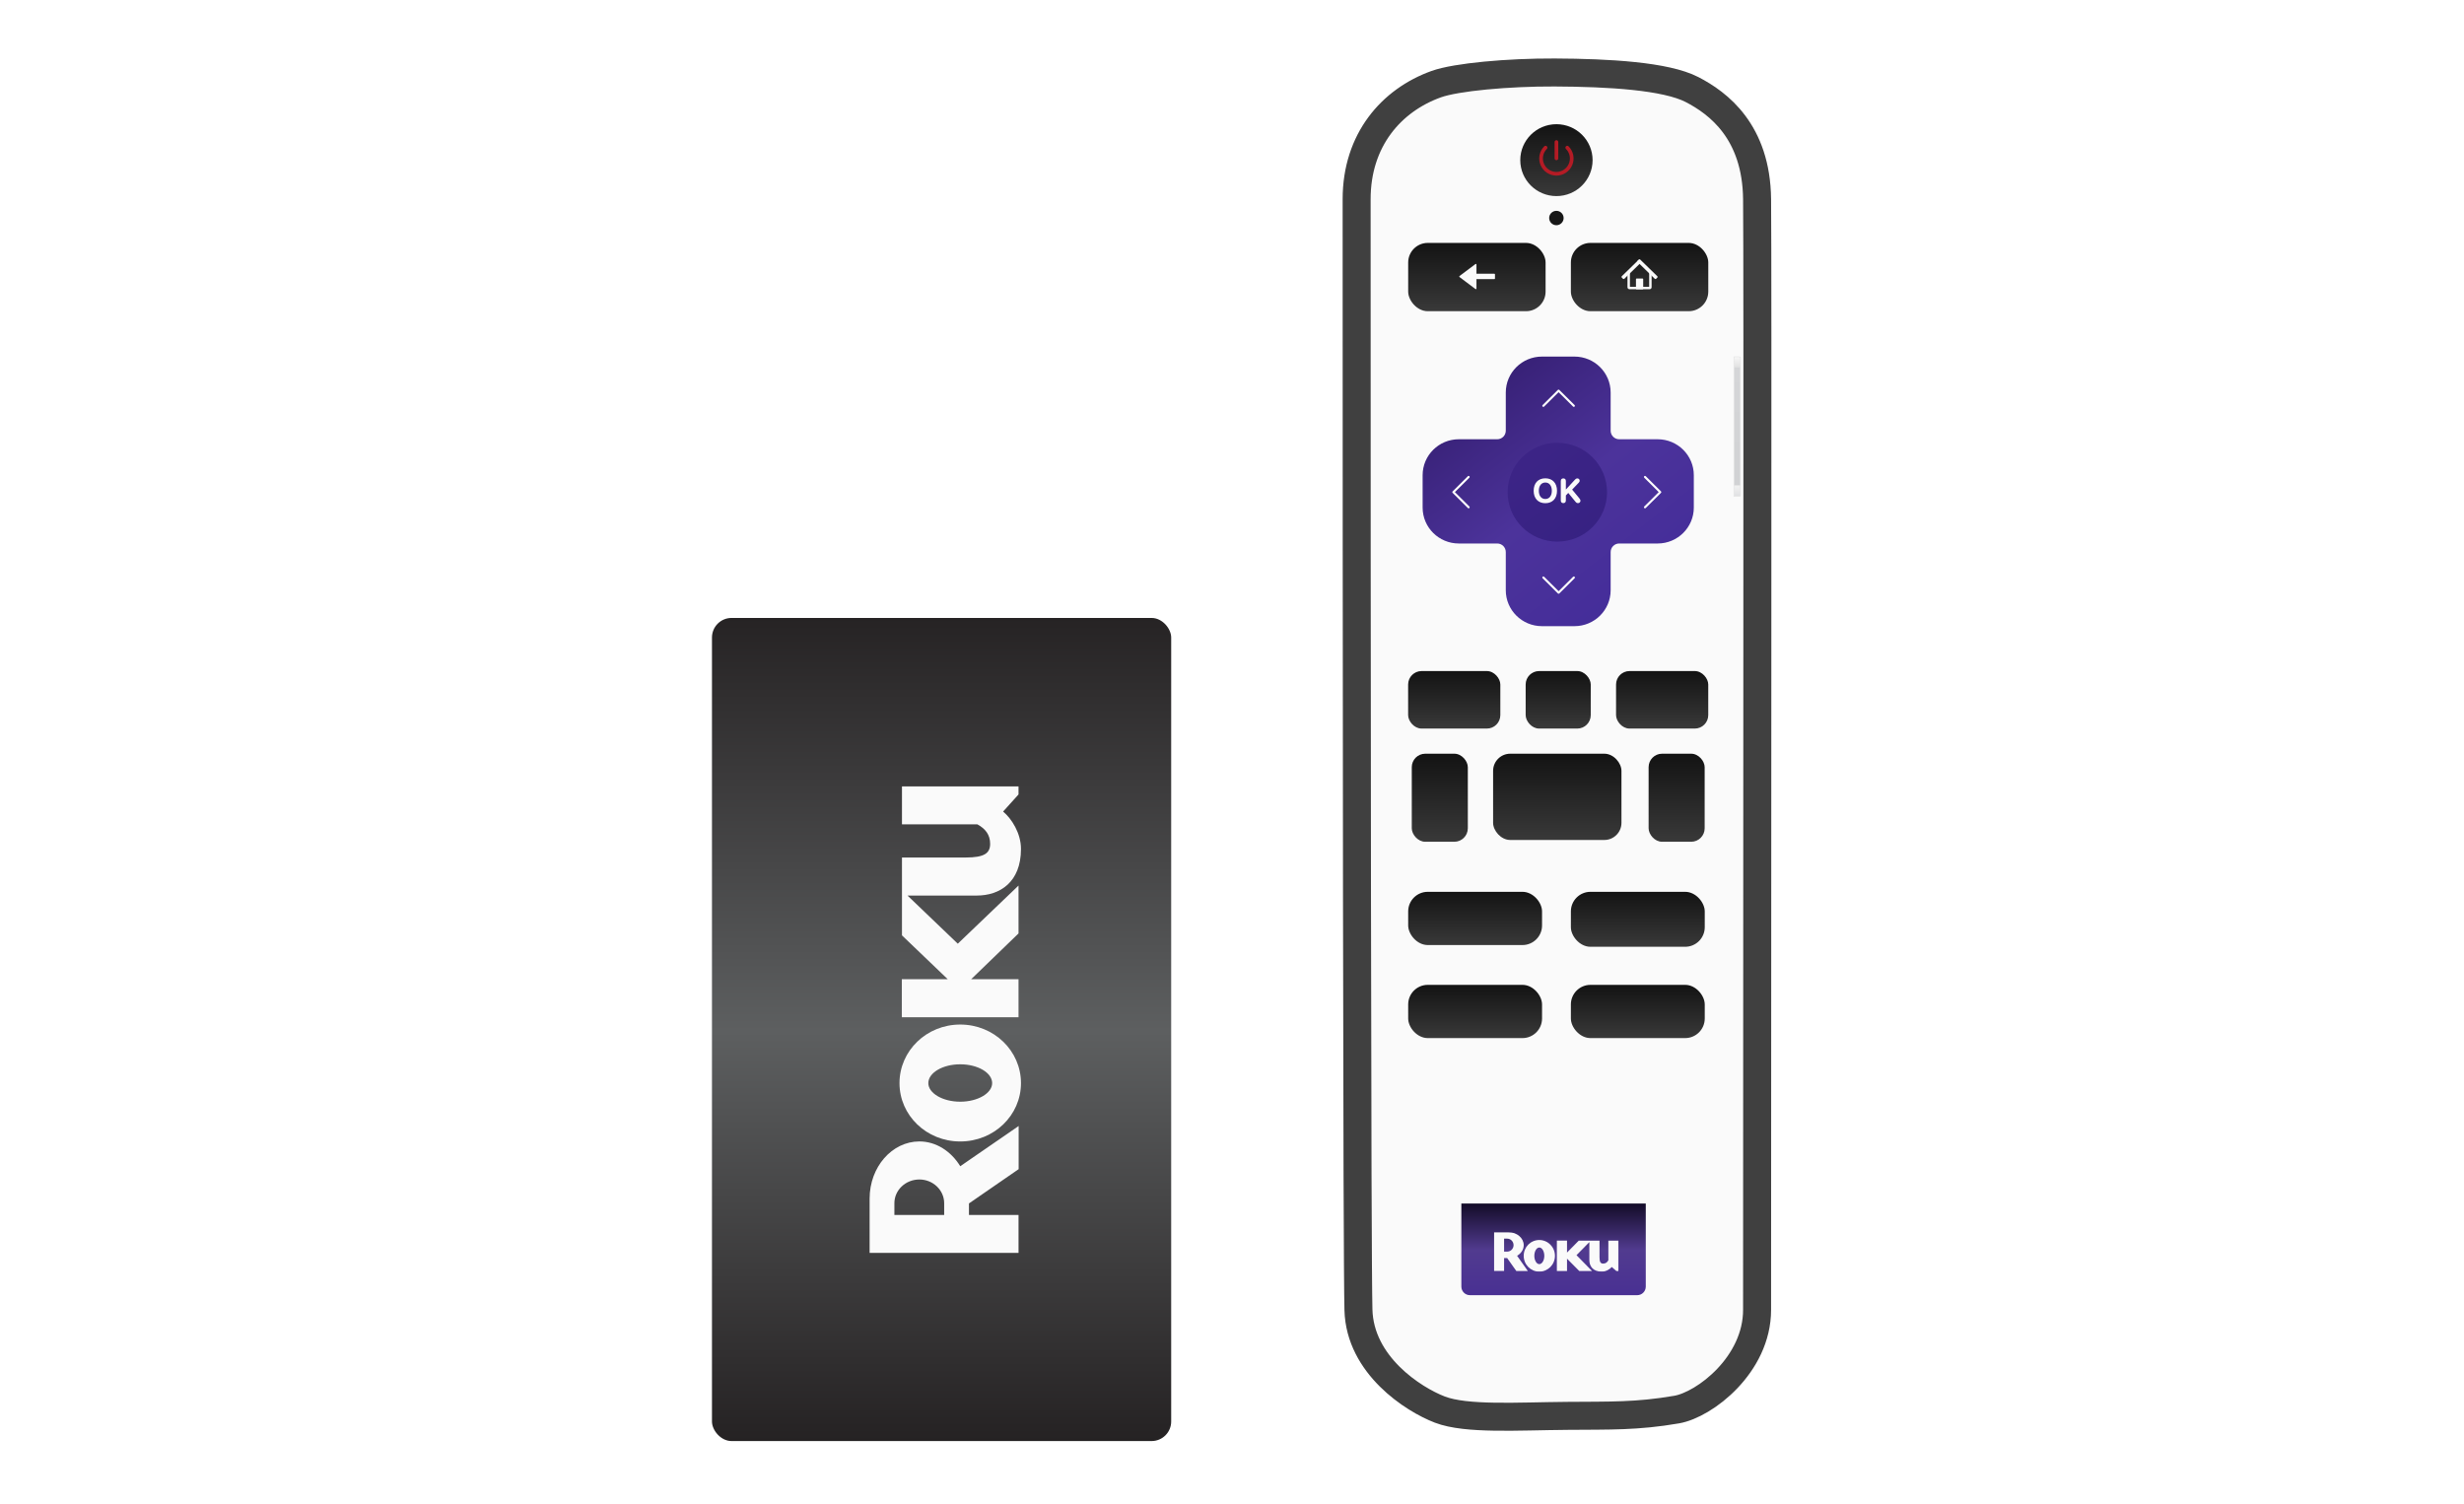 <svg width="272" height="166" viewBox="0 0 272 166" fill="none" xmlns="http://www.w3.org/2000/svg">
<g clip-path="url(#clip0_2828_21875)">
<path d="M186.78 9.885C183.886 8.392 177.581 8.026 171.612 8.001C166.482 7.979 160.734 8.501 158.539 9.291C153.6 11.068 149.758 15.444 149.758 21.987C149.758 70.41 149.798 138.483 149.958 144.594C150.117 150.704 156.012 154.481 158.939 155.605C161.866 156.729 167.507 156.344 173.009 156.299C177.732 156.261 180.692 156.361 185.083 155.605C188.176 155.072 193.964 150.649 193.964 144.594C193.964 96.713 194.044 29.447 193.964 21.987C193.885 14.527 189.673 11.378 186.78 9.885Z" fill="#FAFAFA" stroke="#404040" stroke-width="3.09"/>
<g filter="url(#filter0_di_2828_21875)">
<ellipse cx="171.814" cy="17.523" rx="3.992" ry="3.968" fill="url(#paint0_linear_2828_21875)"/>
</g>
<path d="M173.008 16.298C173.245 16.534 173.406 16.835 173.471 17.163C173.537 17.491 173.503 17.831 173.375 18.14C173.247 18.449 173.03 18.713 172.751 18.899C172.473 19.084 172.145 19.184 171.811 19.184C171.476 19.184 171.148 19.084 170.87 18.899C170.591 18.713 170.374 18.449 170.246 18.14C170.118 17.831 170.084 17.491 170.15 17.163C170.215 16.835 170.376 16.534 170.613 16.298" stroke="#B41B25" stroke-width="0.405" stroke-linecap="round" stroke-linejoin="round"/>
<path d="M171.814 15.678V17.481" stroke="#B41B25" stroke-width="0.405" stroke-linecap="round" stroke-linejoin="round"/>
<ellipse cx="171.81" cy="24.068" rx="0.798" ry="0.794" fill="#171717"/>
<g filter="url(#filter1_di_2828_21875)">
<rect x="155.449" y="26.66" width="15.168" height="7.539" rx="2.161" fill="url(#paint1_linear_2828_21875)"/>
</g>
<rect x="162.036" y="30.218" width="2.994" height="0.595" rx="0.068" fill="#FAFAFA"/>
<path d="M161.112 30.582C161.076 30.555 161.076 30.502 161.112 30.474L162.878 29.149C162.922 29.116 162.986 29.148 162.986 29.203L162.986 31.854C162.986 31.91 162.922 31.941 162.878 31.908L161.112 30.582Z" fill="#FAFAFA"/>
<g filter="url(#filter2_di_2828_21875)">
<rect x="173.409" y="26.66" width="15.168" height="7.539" rx="2.161" fill="url(#paint2_linear_2828_21875)"/>
</g>
<path d="M179.791 30.012V31.73C179.791 31.767 179.821 31.797 179.859 31.797H182.118C182.156 31.797 182.186 31.767 182.186 31.73V30.012" stroke="#FAFAFA" stroke-width="0.27"/>
<rect x="180.593" y="30.746" width="0.798" height="1.19" rx="0.068" fill="#FAFAFA"/>
<path d="M179.024 30.639C178.984 30.6 178.984 30.539 179.024 30.5L180.868 28.702C180.907 28.664 180.971 28.664 181.01 28.702L181.152 28.841C181.191 28.879 181.191 28.941 181.152 28.979L179.307 30.777C179.268 30.815 179.204 30.815 179.165 30.777L179.024 30.639Z" fill="#FAFAFA"/>
<path d="M182.956 30.639C182.995 30.6 182.995 30.539 182.956 30.5L181.059 28.652C181.02 28.613 180.957 28.613 180.918 28.652L180.776 28.79C180.737 28.828 180.737 28.89 180.776 28.928L182.673 30.777C182.712 30.815 182.775 30.815 182.815 30.777L182.956 30.639Z" fill="#FAFAFA"/>
<g filter="url(#filter3_di_2828_21875)">
<rect x="155.449" y="98.293" width="14.777" height="5.876" rx="2.161" fill="url(#paint3_linear_2828_21875)"/>
</g>
<g filter="url(#filter4_di_2828_21875)">
<rect x="173.409" y="98.293" width="14.777" height="6.067" rx="2.161" fill="url(#paint4_linear_2828_21875)"/>
</g>
<g filter="url(#filter5_di_2828_21875)">
<rect x="155.449" y="108.564" width="14.777" height="5.876" rx="2.161" fill="url(#paint5_linear_2828_21875)"/>
</g>
<g filter="url(#filter6_di_2828_21875)">
<rect x="173.409" y="108.564" width="14.777" height="5.876" rx="2.161" fill="url(#paint6_linear_2828_21875)"/>
</g>
<g filter="url(#filter7_ii_2828_21875)">
<path d="M170.215 39.364H173.807C176.012 39.364 177.799 41.141 177.799 43.332V47.545C177.799 48.067 178.222 48.49 178.744 48.49H182.988C185.192 48.49 186.979 50.267 186.979 52.458V56.029C186.979 58.221 185.192 59.997 182.988 59.997H178.744C178.222 59.997 177.799 60.42 177.799 60.943V65.155C177.799 67.347 176.012 69.123 173.807 69.123H170.215C168.011 69.123 166.223 67.347 166.223 65.155V60.943C166.223 60.42 165.8 59.997 165.278 59.997H161.035C158.83 59.997 157.043 58.221 157.043 56.029L157.043 52.458C157.043 50.267 158.83 48.49 161.035 48.49H165.278C165.8 48.49 166.223 48.067 166.223 47.545V43.332C166.223 41.141 168.011 39.364 170.215 39.364Z" fill="url(#paint7_linear_2828_21875)"/>
</g>
<path d="M162.119 52.653L160.438 54.325L162.119 55.996" stroke="white" stroke-width="0.234" stroke-linecap="round" stroke-linejoin="round"/>
<path d="M181.591 52.653L183.272 54.325L181.591 55.996" stroke="white" stroke-width="0.234" stroke-linecap="round" stroke-linejoin="round"/>
<path d="M173.736 63.754L172.055 65.426L170.374 63.754" stroke="white" stroke-width="0.234" stroke-linecap="round" stroke-linejoin="round"/>
<path d="M170.371 44.799L172.052 43.128L173.734 44.799" stroke="white" stroke-width="0.234" stroke-linecap="round" stroke-linejoin="round"/>
<g filter="url(#filter8_ii_2828_21875)">
<ellipse cx="171.914" cy="54.333" rx="5.488" ry="5.456" fill="url(#paint8_linear_2828_21875)"/>
</g>
<g filter="url(#filter9_ii_2828_21875)">
<ellipse cx="171.91" cy="54.338" rx="5.089" ry="5.059" fill="url(#paint9_linear_2828_21875)"/>
</g>
<path d="M170.589 55.549C171.38 55.549 171.878 55.022 171.878 54.178C171.878 53.331 171.38 52.803 170.589 52.803C169.797 52.803 169.301 53.331 169.301 54.178C169.301 55.022 169.797 55.549 170.589 55.549ZM170.589 55.085C170.151 55.085 169.871 54.733 169.871 54.178C169.871 53.62 170.152 53.267 170.589 53.267C171.026 53.267 171.306 53.62 171.306 54.178C171.306 54.733 171.026 55.085 170.589 55.085Z" fill="#FAFAFA"/>
<path d="M172.576 55.54C172.752 55.54 172.855 55.433 172.855 55.251V54.693L173.122 54.415L173.918 55.389C174.005 55.499 174.083 55.541 174.198 55.541C174.351 55.541 174.468 55.424 174.468 55.273C174.468 55.197 174.431 55.118 174.348 55.015L173.546 54.047L174.283 53.279C174.353 53.206 174.381 53.145 174.381 53.068C174.381 52.924 174.266 52.812 174.118 52.812C174.025 52.812 173.955 52.847 173.877 52.932L172.872 54.023H172.855V53.103C172.855 52.919 172.752 52.812 172.576 52.812C172.4 52.812 172.296 52.919 172.296 53.103V55.251C172.296 55.433 172.4 55.54 172.576 55.54Z" fill="#FAFAFA"/>
<rect x="155.443" y="74.079" width="10.178" height="6.349" rx="1.486" fill="url(#paint10_linear_2828_21875)"/>
<rect x="168.417" y="74.079" width="7.185" height="6.349" rx="1.486" fill="url(#paint11_linear_2828_21875)"/>
<rect x="164.823" y="83.203" width="14.17" height="9.523" rx="1.891" fill="url(#paint12_linear_2828_21875)"/>
<rect x="178.396" y="74.079" width="10.178" height="6.349" rx="1.486" fill="url(#paint13_linear_2828_21875)"/>
<rect x="181.99" y="83.203" width="6.187" height="9.721" rx="1.486" fill="url(#paint14_linear_2828_21875)"/>
<rect x="155.845" y="83.203" width="6.187" height="9.721" rx="1.486" fill="url(#paint15_linear_2828_21875)"/>
<path d="M191.406 39.392H192.009C192.074 39.392 192.126 39.444 192.126 39.509V54.671C192.126 54.736 192.074 54.788 192.009 54.788H191.406V39.392Z" fill="url(#paint16_linear_2828_21875)" stroke="#E5E5E5" stroke-width="0.078"/>
<path d="M161.319 132.859H181.676V142.032C181.676 142.554 181.253 142.977 180.731 142.977H162.265C161.743 142.977 161.319 142.554 161.319 142.032V132.859Z" fill="url(#paint17_linear_2828_21875)"/>
<g clip-path="url(#clip1_2828_21875)">
<mask id="mask0_2828_21875" style="mask-type:luminance" maskUnits="userSpaceOnUse" x="163" y="134" width="18" height="9">
<path d="M163.272 142.42H180.309V134.261H163.272V142.42Z" fill="white"/>
</mask>
<g mask="url(#mask0_2828_21875)">
<path d="M167.082 137.455C167.082 137.057 166.767 136.736 166.383 136.736H166.036V138.167H166.383C166.767 138.167 167.082 137.846 167.082 137.455ZM168.658 140.308H167.386L166.376 138.88H166.036V140.305H164.915V136.024H166.521C167.447 136.024 168.203 136.666 168.203 137.455C168.203 137.936 167.913 138.366 167.472 138.629L168.658 140.308Z" fill="#FAFAFA"/>
<path d="M169.922 137.714C169.626 137.714 169.374 138.124 169.374 138.631C169.374 139.139 169.626 139.549 169.922 139.549C170.225 139.549 170.476 139.139 170.476 138.631C170.476 138.124 170.225 137.714 169.922 137.714ZM171.648 138.631C171.648 139.601 170.874 140.377 169.922 140.377C168.97 140.377 168.202 139.601 168.202 138.631C168.202 137.662 168.97 136.886 169.922 136.886C170.874 136.886 171.648 137.662 171.648 138.631Z" fill="#FAFAFA"/>
<path d="M174.275 136.957L172.983 138.272V136.952H171.862V140.306H172.983V138.946L174.332 140.306H175.743L174.029 138.561L175.449 137.116V139.106C175.449 139.767 175.839 140.377 176.821 140.377C177.288 140.377 177.716 140.107 177.924 139.864L178.428 140.306H178.667V136.957H177.546V138.702V139.125C177.42 139.35 177.244 139.491 176.972 139.491C176.696 139.491 176.57 139.324 176.57 138.792V138.651V136.957H174.275Z" fill="#FAFAFA"/>
</g>
</g>
<g filter="url(#filter10_ii_2828_21875)">
<rect x="79" y="67.136" width="50.693" height="90.864" rx="2.161" fill="url(#paint18_linear_2828_21875)"/>
</g>
<g clip-path="url(#clip2_2828_21875)">
<mask id="mask1_2828_21875" style="mask-type:luminance" maskUnits="userSpaceOnUse" x="89" y="80" width="32" height="65">
<path d="M120.561 144.461L120.561 80.647L89.223 80.647L89.223 144.461L120.561 144.461Z" fill="white"/>
</mask>
<g mask="url(#mask1_2828_21875)">
<path d="M101.491 130.205C99.962 130.205 98.731 131.383 98.731 132.823L98.731 134.121L104.227 134.121L104.227 132.823C104.227 131.383 102.995 130.205 101.491 130.205ZM112.448 124.3L112.448 129.065L106.964 132.849L106.964 134.121L112.436 134.121L112.436 138.321L95.997 138.321L95.997 132.305C95.997 128.836 98.46 126.005 101.491 126.005C103.34 126.005 104.991 127.09 106.001 128.742L112.448 124.3Z" fill="#FAFAFA"/>
<path d="M102.476 119.566C102.476 120.675 104.05 121.618 105.999 121.618C107.949 121.618 109.525 120.675 109.525 119.566C109.525 118.431 107.949 117.489 105.999 117.489C104.05 117.489 102.476 118.431 102.476 119.566ZM105.999 113.101C109.723 113.101 112.705 116.001 112.705 119.566C112.705 123.13 109.723 126.008 105.999 126.008C102.279 126.008 99.295 123.13 99.295 119.566C99.295 116.001 102.279 113.101 105.999 113.101Z" fill="#FAFAFA"/>
<path d="M99.568 103.257L104.62 108.095L99.551 108.095L99.551 112.294L112.434 112.294L112.434 108.095L107.208 108.095L112.434 103.044L112.434 97.759L105.73 104.177L100.179 98.861L107.824 98.861C110.363 98.861 112.705 97.399 112.705 93.719C112.705 91.971 111.67 90.368 110.733 89.589L112.434 87.701L112.434 86.804L99.568 86.804L99.568 91.003L106.271 91.003L107.898 91.003C108.76 91.476 109.302 92.135 109.302 93.153C109.302 94.187 108.663 94.661 106.616 94.661L106.076 94.661L99.568 94.661L99.568 103.257Z" fill="#FAFAFA"/>
</g>
</g>
</g>
<defs>
<filter id="filter0_di_2828_21875" x="167.744" y="13.477" width="8.14" height="8.092" filterUnits="userSpaceOnUse" color-interpolation-filters="sRGB">
<feFlood flood-opacity="0" result="BackgroundImageFix"/>
<feColorMatrix in="SourceAlpha" type="matrix" values="0 0 0 0 0 0 0 0 0 0 0 0 0 0 0 0 0 0 127 0" result="hardAlpha"/>
<feMorphology radius="0.078" operator="dilate" in="SourceAlpha" result="effect1_dropShadow_2828_21875"/>
<feOffset/>
<feColorMatrix type="matrix" values="0 0 0 0 0 0 0 0 0 0 0 0 0 0 0 0 0 0 1 0"/>
<feBlend mode="normal" in2="BackgroundImageFix" result="effect1_dropShadow_2828_21875"/>
<feBlend mode="normal" in="SourceGraphic" in2="effect1_dropShadow_2828_21875" result="shape"/>
<feColorMatrix in="SourceAlpha" type="matrix" values="0 0 0 0 0 0 0 0 0 0 0 0 0 0 0 0 0 0 127 0" result="hardAlpha"/>
<feOffset dy="0.156"/>
<feGaussianBlur stdDeviation="0.039"/>
<feComposite in2="hardAlpha" operator="arithmetic" k2="-1" k3="1"/>
<feColorMatrix type="matrix" values="0 0 0 0 0.58 0 0 0 0 0.58 0 0 0 0 0.58 0 0 0 0.851 0"/>
<feBlend mode="normal" in2="shape" result="effect2_innerShadow_2828_21875"/>
</filter>
<filter id="filter1_di_2828_21875" x="155.371" y="26.582" width="15.324" height="7.695" filterUnits="userSpaceOnUse" color-interpolation-filters="sRGB">
<feFlood flood-opacity="0" result="BackgroundImageFix"/>
<feColorMatrix in="SourceAlpha" type="matrix" values="0 0 0 0 0 0 0 0 0 0 0 0 0 0 0 0 0 0 127 0" result="hardAlpha"/>
<feMorphology radius="0.078" operator="dilate" in="SourceAlpha" result="effect1_dropShadow_2828_21875"/>
<feOffset/>
<feColorMatrix type="matrix" values="0 0 0 0 0 0 0 0 0 0 0 0 0 0 0 0 0 0 1 0"/>
<feBlend mode="normal" in2="BackgroundImageFix" result="effect1_dropShadow_2828_21875"/>
<feBlend mode="normal" in="SourceGraphic" in2="effect1_dropShadow_2828_21875" result="shape"/>
<feColorMatrix in="SourceAlpha" type="matrix" values="0 0 0 0 0 0 0 0 0 0 0 0 0 0 0 0 0 0 127 0" result="hardAlpha"/>
<feOffset dy="0.156"/>
<feGaussianBlur stdDeviation="0.039"/>
<feComposite in2="hardAlpha" operator="arithmetic" k2="-1" k3="1"/>
<feColorMatrix type="matrix" values="0 0 0 0 0.58 0 0 0 0 0.58 0 0 0 0 0.58 0 0 0 0.851 0"/>
<feBlend mode="normal" in2="shape" result="effect2_innerShadow_2828_21875"/>
</filter>
<filter id="filter2_di_2828_21875" x="173.331" y="26.582" width="15.324" height="7.695" filterUnits="userSpaceOnUse" color-interpolation-filters="sRGB">
<feFlood flood-opacity="0" result="BackgroundImageFix"/>
<feColorMatrix in="SourceAlpha" type="matrix" values="0 0 0 0 0 0 0 0 0 0 0 0 0 0 0 0 0 0 127 0" result="hardAlpha"/>
<feMorphology radius="0.078" operator="dilate" in="SourceAlpha" result="effect1_dropShadow_2828_21875"/>
<feOffset/>
<feColorMatrix type="matrix" values="0 0 0 0 0 0 0 0 0 0 0 0 0 0 0 0 0 0 1 0"/>
<feBlend mode="normal" in2="BackgroundImageFix" result="effect1_dropShadow_2828_21875"/>
<feBlend mode="normal" in="SourceGraphic" in2="effect1_dropShadow_2828_21875" result="shape"/>
<feColorMatrix in="SourceAlpha" type="matrix" values="0 0 0 0 0 0 0 0 0 0 0 0 0 0 0 0 0 0 127 0" result="hardAlpha"/>
<feOffset dy="0.156"/>
<feGaussianBlur stdDeviation="0.039"/>
<feComposite in2="hardAlpha" operator="arithmetic" k2="-1" k3="1"/>
<feColorMatrix type="matrix" values="0 0 0 0 0.58 0 0 0 0 0.58 0 0 0 0 0.58 0 0 0 0.851 0"/>
<feBlend mode="normal" in2="shape" result="effect2_innerShadow_2828_21875"/>
</filter>
<filter id="filter3_di_2828_21875" x="155.371" y="98.215" width="14.934" height="6.032" filterUnits="userSpaceOnUse" color-interpolation-filters="sRGB">
<feFlood flood-opacity="0" result="BackgroundImageFix"/>
<feColorMatrix in="SourceAlpha" type="matrix" values="0 0 0 0 0 0 0 0 0 0 0 0 0 0 0 0 0 0 127 0" result="hardAlpha"/>
<feMorphology radius="0.078" operator="dilate" in="SourceAlpha" result="effect1_dropShadow_2828_21875"/>
<feOffset/>
<feColorMatrix type="matrix" values="0 0 0 0 0 0 0 0 0 0 0 0 0 0 0 0 0 0 1 0"/>
<feBlend mode="normal" in2="BackgroundImageFix" result="effect1_dropShadow_2828_21875"/>
<feBlend mode="normal" in="SourceGraphic" in2="effect1_dropShadow_2828_21875" result="shape"/>
<feColorMatrix in="SourceAlpha" type="matrix" values="0 0 0 0 0 0 0 0 0 0 0 0 0 0 0 0 0 0 127 0" result="hardAlpha"/>
<feOffset dy="0.156"/>
<feGaussianBlur stdDeviation="0.039"/>
<feComposite in2="hardAlpha" operator="arithmetic" k2="-1" k3="1"/>
<feColorMatrix type="matrix" values="0 0 0 0 0.58 0 0 0 0 0.58 0 0 0 0 0.58 0 0 0 0.851 0"/>
<feBlend mode="normal" in2="shape" result="effect2_innerShadow_2828_21875"/>
</filter>
<filter id="filter4_di_2828_21875" x="173.331" y="98.215" width="14.934" height="6.223" filterUnits="userSpaceOnUse" color-interpolation-filters="sRGB">
<feFlood flood-opacity="0" result="BackgroundImageFix"/>
<feColorMatrix in="SourceAlpha" type="matrix" values="0 0 0 0 0 0 0 0 0 0 0 0 0 0 0 0 0 0 127 0" result="hardAlpha"/>
<feMorphology radius="0.078" operator="dilate" in="SourceAlpha" result="effect1_dropShadow_2828_21875"/>
<feOffset/>
<feColorMatrix type="matrix" values="0 0 0 0 0 0 0 0 0 0 0 0 0 0 0 0 0 0 1 0"/>
<feBlend mode="normal" in2="BackgroundImageFix" result="effect1_dropShadow_2828_21875"/>
<feBlend mode="normal" in="SourceGraphic" in2="effect1_dropShadow_2828_21875" result="shape"/>
<feColorMatrix in="SourceAlpha" type="matrix" values="0 0 0 0 0 0 0 0 0 0 0 0 0 0 0 0 0 0 127 0" result="hardAlpha"/>
<feOffset dy="0.156"/>
<feGaussianBlur stdDeviation="0.039"/>
<feComposite in2="hardAlpha" operator="arithmetic" k2="-1" k3="1"/>
<feColorMatrix type="matrix" values="0 0 0 0 0.58 0 0 0 0 0.58 0 0 0 0 0.58 0 0 0 0.851 0"/>
<feBlend mode="normal" in2="shape" result="effect2_innerShadow_2828_21875"/>
</filter>
<filter id="filter5_di_2828_21875" x="155.371" y="108.486" width="14.934" height="6.032" filterUnits="userSpaceOnUse" color-interpolation-filters="sRGB">
<feFlood flood-opacity="0" result="BackgroundImageFix"/>
<feColorMatrix in="SourceAlpha" type="matrix" values="0 0 0 0 0 0 0 0 0 0 0 0 0 0 0 0 0 0 127 0" result="hardAlpha"/>
<feMorphology radius="0.078" operator="dilate" in="SourceAlpha" result="effect1_dropShadow_2828_21875"/>
<feOffset/>
<feColorMatrix type="matrix" values="0 0 0 0 0 0 0 0 0 0 0 0 0 0 0 0 0 0 1 0"/>
<feBlend mode="normal" in2="BackgroundImageFix" result="effect1_dropShadow_2828_21875"/>
<feBlend mode="normal" in="SourceGraphic" in2="effect1_dropShadow_2828_21875" result="shape"/>
<feColorMatrix in="SourceAlpha" type="matrix" values="0 0 0 0 0 0 0 0 0 0 0 0 0 0 0 0 0 0 127 0" result="hardAlpha"/>
<feOffset dy="0.156"/>
<feGaussianBlur stdDeviation="0.039"/>
<feComposite in2="hardAlpha" operator="arithmetic" k2="-1" k3="1"/>
<feColorMatrix type="matrix" values="0 0 0 0 0.58 0 0 0 0 0.58 0 0 0 0 0.58 0 0 0 0.851 0"/>
<feBlend mode="normal" in2="shape" result="effect2_innerShadow_2828_21875"/>
</filter>
<filter id="filter6_di_2828_21875" x="173.331" y="108.486" width="14.934" height="6.032" filterUnits="userSpaceOnUse" color-interpolation-filters="sRGB">
<feFlood flood-opacity="0" result="BackgroundImageFix"/>
<feColorMatrix in="SourceAlpha" type="matrix" values="0 0 0 0 0 0 0 0 0 0 0 0 0 0 0 0 0 0 127 0" result="hardAlpha"/>
<feMorphology radius="0.078" operator="dilate" in="SourceAlpha" result="effect1_dropShadow_2828_21875"/>
<feOffset/>
<feColorMatrix type="matrix" values="0 0 0 0 0 0 0 0 0 0 0 0 0 0 0 0 0 0 1 0"/>
<feBlend mode="normal" in2="BackgroundImageFix" result="effect1_dropShadow_2828_21875"/>
<feBlend mode="normal" in="SourceGraphic" in2="effect1_dropShadow_2828_21875" result="shape"/>
<feColorMatrix in="SourceAlpha" type="matrix" values="0 0 0 0 0 0 0 0 0 0 0 0 0 0 0 0 0 0 127 0" result="hardAlpha"/>
<feOffset dy="0.156"/>
<feGaussianBlur stdDeviation="0.039"/>
<feComposite in2="hardAlpha" operator="arithmetic" k2="-1" k3="1"/>
<feColorMatrix type="matrix" values="0 0 0 0 0.58 0 0 0 0 0.58 0 0 0 0 0.58 0 0 0 0.851 0"/>
<feBlend mode="normal" in2="shape" result="effect2_innerShadow_2828_21875"/>
</filter>
<filter id="filter7_ii_2828_21875" x="156.773" y="39.094" width="30.477" height="30.299" filterUnits="userSpaceOnUse" color-interpolation-filters="sRGB">
<feFlood flood-opacity="0" result="BackgroundImageFix"/>
<feBlend mode="normal" in="SourceGraphic" in2="BackgroundImageFix" result="shape"/>
<feColorMatrix in="SourceAlpha" type="matrix" values="0 0 0 0 0 0 0 0 0 0 0 0 0 0 0 0 0 0 127 0" result="hardAlpha"/>
<feOffset dx="0.27" dy="0.27"/>
<feGaussianBlur stdDeviation="0.135"/>
<feComposite in2="hardAlpha" operator="arithmetic" k2="-1" k3="1"/>
<feColorMatrix type="matrix" values="0 0 0 0 0.396 0 0 0 0 0.328 0 0 0 0 0.667 0 0 0 0.76 0"/>
<feBlend mode="normal" in2="shape" result="effect1_innerShadow_2828_21875"/>
<feColorMatrix in="SourceAlpha" type="matrix" values="0 0 0 0 0 0 0 0 0 0 0 0 0 0 0 0 0 0 127 0" result="hardAlpha"/>
<feOffset dx="-0.27" dy="-0.27"/>
<feGaussianBlur stdDeviation="0.135"/>
<feComposite in2="hardAlpha" operator="arithmetic" k2="-1" k3="1"/>
<feColorMatrix type="matrix" values="0 0 0 0 0.108 0 0 0 0 0.053 0 0 0 0 0.275 0 0 0 1 0"/>
<feBlend mode="normal" in2="effect1_innerShadow_2828_21875" result="effect2_innerShadow_2828_21875"/>
</filter>
<filter id="filter8_ii_2828_21875" x="166.291" y="48.742" width="11.247" height="11.181" filterUnits="userSpaceOnUse" color-interpolation-filters="sRGB">
<feFlood flood-opacity="0" result="BackgroundImageFix"/>
<feBlend mode="normal" in="SourceGraphic" in2="BackgroundImageFix" result="shape"/>
<feColorMatrix in="SourceAlpha" type="matrix" values="0 0 0 0 0 0 0 0 0 0 0 0 0 0 0 0 0 0 127 0" result="hardAlpha"/>
<feOffset dx="0.135" dy="0.135"/>
<feGaussianBlur stdDeviation="0.135"/>
<feComposite in2="hardAlpha" operator="arithmetic" k2="-1" k3="1"/>
<feColorMatrix type="matrix" values="0 0 0 0 0.098 0 0 0 0 0.043 0 0 0 0 0.251 0 0 0 0.38 0"/>
<feBlend mode="normal" in2="shape" result="effect1_innerShadow_2828_21875"/>
<feColorMatrix in="SourceAlpha" type="matrix" values="0 0 0 0 0 0 0 0 0 0 0 0 0 0 0 0 0 0 127 0" result="hardAlpha"/>
<feOffset dx="-0.135" dy="-0.135"/>
<feGaussianBlur stdDeviation="0.135"/>
<feComposite in2="hardAlpha" operator="arithmetic" k2="-1" k3="1"/>
<feColorMatrix type="matrix" values="0 0 0 0 0.097 0 0 0 0 0.044 0 0 0 0 0.25 0 0 0 0.38 0"/>
<feBlend mode="normal" in2="effect1_innerShadow_2828_21875" result="effect2_innerShadow_2828_21875"/>
</filter>
<filter id="filter9_ii_2828_21875" x="166.686" y="49.144" width="10.449" height="10.388" filterUnits="userSpaceOnUse" color-interpolation-filters="sRGB">
<feFlood flood-opacity="0" result="BackgroundImageFix"/>
<feBlend mode="normal" in="SourceGraphic" in2="BackgroundImageFix" result="shape"/>
<feColorMatrix in="SourceAlpha" type="matrix" values="0 0 0 0 0 0 0 0 0 0 0 0 0 0 0 0 0 0 127 0" result="hardAlpha"/>
<feOffset dx="0.135" dy="0.135"/>
<feGaussianBlur stdDeviation="0.135"/>
<feComposite in2="hardAlpha" operator="arithmetic" k2="-1" k3="1"/>
<feColorMatrix type="matrix" values="0 0 0 0 0.254 0 0 0 0 0.192 0 0 0 0 0.496 0 0 0 0.76 0"/>
<feBlend mode="normal" in2="shape" result="effect1_innerShadow_2828_21875"/>
<feColorMatrix in="SourceAlpha" type="matrix" values="0 0 0 0 0 0 0 0 0 0 0 0 0 0 0 0 0 0 127 0" result="hardAlpha"/>
<feOffset dx="-0.135" dy="-0.135"/>
<feGaussianBlur stdDeviation="0.135"/>
<feComposite in2="hardAlpha" operator="arithmetic" k2="-1" k3="1"/>
<feColorMatrix type="matrix" values="0 0 0 0 0.171 0 0 0 0 0.088 0 0 0 0 0.421 0 0 0 1 0"/>
<feBlend mode="normal" in2="effect1_innerShadow_2828_21875" result="effect2_innerShadow_2828_21875"/>
</filter>
<filter id="filter10_ii_2828_21875" x="78.19" y="67.136" width="52.178" height="91.404" filterUnits="userSpaceOnUse" color-interpolation-filters="sRGB">
<feFlood flood-opacity="0" result="BackgroundImageFix"/>
<feBlend mode="normal" in="SourceGraphic" in2="BackgroundImageFix" result="shape"/>
<feColorMatrix in="SourceAlpha" type="matrix" values="0 0 0 0 0 0 0 0 0 0 0 0 0 0 0 0 0 0 127 0" result="hardAlpha"/>
<feOffset dx="-1.486" dy="0.54"/>
<feGaussianBlur stdDeviation="0.405"/>
<feComposite in2="hardAlpha" operator="arithmetic" k2="-1" k3="1"/>
<feColorMatrix type="matrix" values="0 0 0 0 0 0 0 0 0 0 0 0 0 0 0 0 0 0 0.6 0"/>
<feBlend mode="normal" in2="shape" result="effect1_innerShadow_2828_21875"/>
<feColorMatrix in="SourceAlpha" type="matrix" values="0 0 0 0 0 0 0 0 0 0 0 0 0 0 0 0 0 0 127 0" result="hardAlpha"/>
<feOffset dx="1.08" dy="0.54"/>
<feGaussianBlur stdDeviation="0.338"/>
<feComposite in2="hardAlpha" operator="arithmetic" k2="-1" k3="1"/>
<feColorMatrix type="matrix" values="0 0 0 0 0.442 0 0 0 0 0.442 0 0 0 0 0.442 0 0 0 1 0"/>
<feBlend mode="normal" in2="effect1_innerShadow_2828_21875" result="effect2_innerShadow_2828_21875"/>
</filter>
<linearGradient id="paint0_linear_2828_21875" x1="167.822" y1="13.555" x2="167.822" y2="21.49" gradientUnits="userSpaceOnUse">
<stop stop-color="#131313"/>
<stop offset="1" stop-color="#393939"/>
</linearGradient>
<linearGradient id="paint1_linear_2828_21875" x1="155.449" y1="26.66" x2="155.449" y2="34.199" gradientUnits="userSpaceOnUse">
<stop stop-color="#131313"/>
<stop offset="1" stop-color="#393939"/>
</linearGradient>
<linearGradient id="paint2_linear_2828_21875" x1="173.409" y1="26.66" x2="173.409" y2="34.199" gradientUnits="userSpaceOnUse">
<stop stop-color="#131313"/>
<stop offset="1" stop-color="#393939"/>
</linearGradient>
<linearGradient id="paint3_linear_2828_21875" x1="155.449" y1="98.293" x2="155.449" y2="104.169" gradientUnits="userSpaceOnUse">
<stop stop-color="#131313"/>
<stop offset="1" stop-color="#393939"/>
</linearGradient>
<linearGradient id="paint4_linear_2828_21875" x1="173.409" y1="98.293" x2="173.409" y2="104.36" gradientUnits="userSpaceOnUse">
<stop stop-color="#131313"/>
<stop offset="1" stop-color="#393939"/>
</linearGradient>
<linearGradient id="paint5_linear_2828_21875" x1="155.449" y1="108.564" x2="155.449" y2="114.44" gradientUnits="userSpaceOnUse">
<stop stop-color="#131313"/>
<stop offset="1" stop-color="#393939"/>
</linearGradient>
<linearGradient id="paint6_linear_2828_21875" x1="173.409" y1="108.564" x2="173.409" y2="114.44" gradientUnits="userSpaceOnUse">
<stop stop-color="#131313"/>
<stop offset="1" stop-color="#393939"/>
</linearGradient>
<linearGradient id="paint7_linear_2828_21875" x1="163.13" y1="43.531" x2="182.048" y2="68.042" gradientUnits="userSpaceOnUse">
<stop stop-color="#382177"/>
<stop offset="0.46" stop-color="#4C339B"/>
<stop offset="1" stop-color="#432C99"/>
</linearGradient>
<linearGradient id="paint8_linear_2828_21875" x1="168.658" y1="50.405" x2="175.594" y2="59.392" gradientUnits="userSpaceOnUse">
<stop stop-color="#3C2486"/>
<stop offset="1" stop-color="#372283"/>
</linearGradient>
<linearGradient id="paint9_linear_2828_21875" x1="168.891" y1="50.696" x2="175.323" y2="59.03" gradientUnits="userSpaceOnUse">
<stop stop-color="#3C2486"/>
<stop offset="1" stop-color="#372283"/>
</linearGradient>
<linearGradient id="paint10_linear_2828_21875" x1="155.443" y1="74.079" x2="155.443" y2="80.428" gradientUnits="userSpaceOnUse">
<stop stop-color="#131313"/>
<stop offset="1" stop-color="#393939"/>
</linearGradient>
<linearGradient id="paint11_linear_2828_21875" x1="168.417" y1="74.079" x2="168.417" y2="80.428" gradientUnits="userSpaceOnUse">
<stop stop-color="#131313"/>
<stop offset="1" stop-color="#393939"/>
</linearGradient>
<linearGradient id="paint12_linear_2828_21875" x1="164.823" y1="83.203" x2="164.823" y2="92.726" gradientUnits="userSpaceOnUse">
<stop stop-color="#131313"/>
<stop offset="1" stop-color="#393939"/>
</linearGradient>
<linearGradient id="paint13_linear_2828_21875" x1="178.396" y1="74.079" x2="178.396" y2="80.428" gradientUnits="userSpaceOnUse">
<stop stop-color="#131313"/>
<stop offset="1" stop-color="#393939"/>
</linearGradient>
<linearGradient id="paint14_linear_2828_21875" x1="181.99" y1="83.203" x2="181.99" y2="92.924" gradientUnits="userSpaceOnUse">
<stop stop-color="#131313"/>
<stop offset="1" stop-color="#393939"/>
</linearGradient>
<linearGradient id="paint15_linear_2828_21875" x1="155.845" y1="83.203" x2="155.845" y2="92.924" gradientUnits="userSpaceOnUse">
<stop stop-color="#131313"/>
<stop offset="1" stop-color="#393939"/>
</linearGradient>
<linearGradient id="paint16_linear_2828_21875" x1="191.367" y1="39.352" x2="191.367" y2="54.827" gradientUnits="userSpaceOnUse">
<stop stop-color="#F8F8F8"/>
<stop offset="0.074" stop-color="#E2E2E2"/>
<stop offset="0.083" stop-color="#D5D6D8"/>
<stop offset="0.916" stop-color="#D1D2D4"/>
<stop offset="0.923" stop-color="#F1F1F1"/>
<stop offset="1" stop-color="#DFE0E2"/>
</linearGradient>
<linearGradient id="paint17_linear_2828_21875" x1="171.498" y1="132.859" x2="171.498" y2="142.977" gradientUnits="userSpaceOnUse">
<stop stop-color="#130B27"/>
<stop offset="0.505" stop-color="#513B8F"/>
<stop offset="1" stop-color="#493093"/>
</linearGradient>
<linearGradient id="paint18_linear_2828_21875" x1="104.346" y1="67.136" x2="104.346" y2="158" gradientUnits="userSpaceOnUse">
<stop stop-color="#262324"/>
<stop offset="0.502" stop-color="#5D5F60"/>
<stop offset="1" stop-color="#252223"/>
</linearGradient>
<clipPath id="clip0_2828_21875">
<rect width="272" height="166" fill="white"/>
</clipPath>
<clipPath id="clip1_2828_21875">
<rect width="13.771" height="4.365" fill="white" transform="translate(164.912 136.027)"/>
</clipPath>
<clipPath id="clip2_2828_21875">
<rect width="51.582" height="16.764" fill="white" transform="translate(95.962 138.355) rotate(-90)"/>
</clipPath>
</defs>
</svg>
